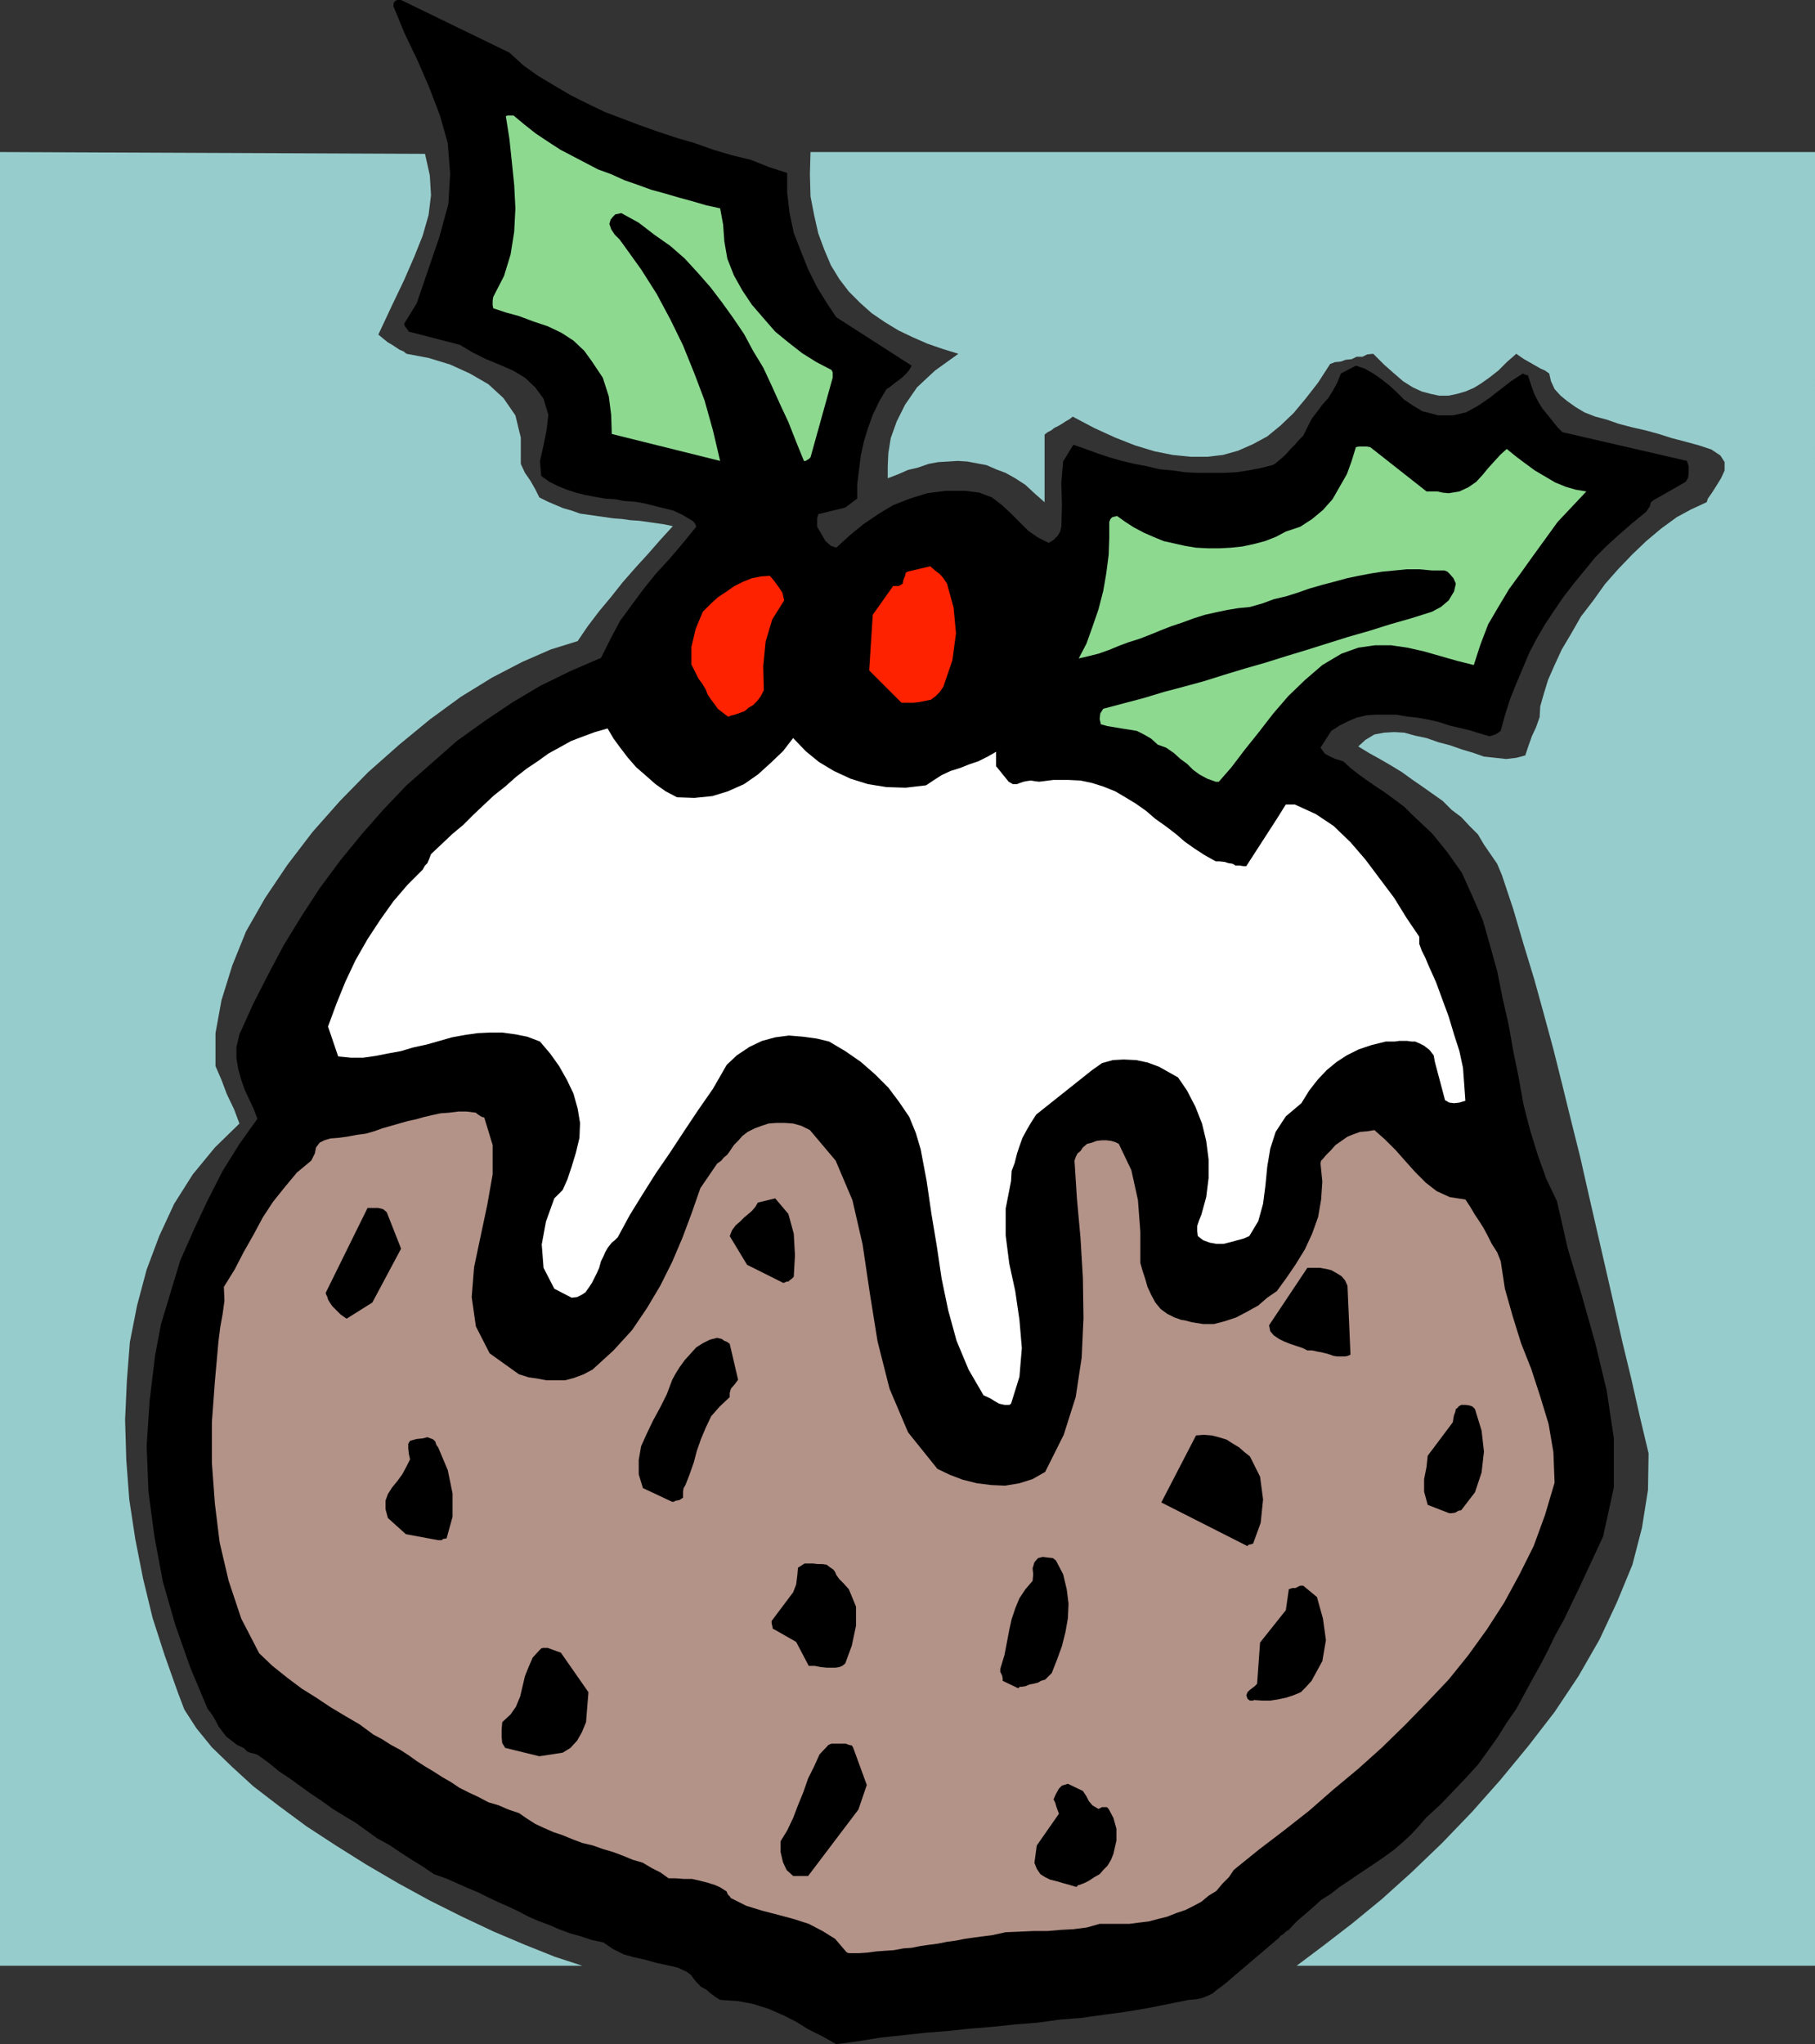 <?xml version="1.0" encoding="UTF-8" standalone="no"?>
<svg
   version="1.0"
   width="129.638mm"
   height="145.985mm"
   id="svg22"
   sodipodi:docname="Christmas Dessert 05.wmf"
   xmlns:inkscape="http://www.inkscape.org/namespaces/inkscape"
   xmlns:sodipodi="http://sodipodi.sourceforge.net/DTD/sodipodi-0.dtd"
   xmlns="http://www.w3.org/2000/svg"
   xmlns:svg="http://www.w3.org/2000/svg">
  <rect width="100%" height="100%" fill="#333333" stroke="none"/>
  <sodipodi:namedview
     id="namedview22"
     pagecolor="#ffffff"
     bordercolor="#000000"
     borderopacity="0.25"
     inkscape:showpageshadow="2"
     inkscape:pageopacity="0.0"
     inkscape:pagecheckerboard="0"
     inkscape:deskcolor="#d1d1d1"
     inkscape:document-units="mm" />
  <defs
     id="defs1">
    <pattern
       id="WMFhbasepattern"
       patternUnits="userSpaceOnUse"
       width="6"
       height="6"
       x="0"
       y="0" />
  </defs>
  <path
     style="fill:#000000;fill-opacity:1;fill-rule:evenodd;stroke:none"
     d="m 225.755,551.756 5.979,-0.808 5.979,-0.969 6.141,-0.646 5.818,-0.646 6.141,-0.485 6.141,-0.646 5.979,-0.485 6.141,-0.646 6.141,-0.485 5.818,-0.808 5.979,-0.485 5.818,-0.808 5.979,-0.808 5.818,-0.969 5.656,-1.131 5.656,-1.131 1.939,-0.162 1.616,-0.323 1.616,-0.646 1.293,-0.646 1.131,-0.969 1.131,-0.808 1.454,-1.131 1.293,-1.131 12.928,-10.987 0.323,-0.485 0.808,-0.485 0.646,-0.646 0.808,-0.485 2.101,-2.262 2.262,-1.939 2.262,-1.939 2.101,-1.939 2.586,-1.616 2.262,-1.777 2.424,-1.616 2.586,-1.777 2.424,-1.616 2.424,-1.616 2.586,-1.777 2.424,-1.777 2.262,-1.939 2.262,-2.1 2.101,-2.262 1.939,-2.262 3.878,-3.555 3.555,-3.716 3.394,-3.555 3.232,-3.554 2.586,-3.555 2.747,-3.878 2.424,-3.878 2.586,-3.716 2.101,-3.878 2.101,-3.878 2.262,-4.039 2.101,-4.039 1.939,-4.039 2.262,-4.039 2.101,-4.362 2.101,-4.362 6.464,-13.895 2.909,-13.249 v -13.249 l -1.939,-12.925 -3.07,-12.764 -3.555,-12.602 -3.878,-12.925 -2.909,-12.764 -2.909,-6.14 -2.262,-6.301 -2.101,-6.786 -1.778,-6.947 -1.293,-7.271 -1.454,-7.109 -1.293,-7.271 -1.616,-7.109 -1.454,-7.271 -1.939,-6.947 -1.939,-6.786 -2.747,-6.301 -2.909,-6.463 -3.878,-5.493 -4.202,-5.17 -5.171,-4.847 -2.262,-2.262 -2.586,-1.939 -2.424,-1.777 -2.424,-1.616 -2.586,-1.777 -2.262,-1.616 -2.262,-1.777 -1.939,-1.777 -2.101,-0.646 -1.454,-0.646 -1.454,-0.808 -1.131,-1.616 2.909,-4.524 2.262,-1.454 2.262,-1.131 2.262,-0.969 2.747,-0.646 2.424,-0.162 h 2.747 2.909 l 2.747,0.485 2.909,0.323 2.747,0.485 2.909,0.646 2.909,0.969 2.747,0.646 2.747,0.646 2.586,0.808 2.747,0.808 0.646,-0.162 0.97,-0.323 0.808,-0.485 0.646,-0.485 1.131,-4.201 1.454,-4.524 1.616,-4.039 1.778,-4.201 1.778,-4.201 1.939,-3.716 2.262,-3.878 2.586,-3.878 2.424,-3.554 2.747,-3.555 2.909,-3.554 2.909,-3.555 3.07,-3.07 3.555,-3.231 3.555,-3.07 3.555,-2.908 0.97,-1.454 0.323,-1.131 0.808,-0.646 0.646,-0.323 7.918,-4.524 0.646,-1.131 0.162,-1.454 v -1.616 l -0.485,-1.454 -33.613,-7.755 -1.293,-1.293 -1.293,-1.616 -1.293,-1.616 -1.454,-1.777 -1.131,-1.777 -1.131,-2.262 -0.808,-2.262 -0.808,-2.424 v -0.323 h -0.323 l -0.485,-0.162 -0.646,-0.323 -3.232,2.1 -2.909,2.262 -2.909,2.262 -3.07,2.1 -3.232,1.777 -3.555,0.808 h -3.878 l -4.363,-1.131 -2.424,-1.454 -2.424,-1.616 -2.101,-2.1 -1.939,-1.777 -2.262,-1.777 -2.101,-1.454 -2.262,-1.293 -2.424,-0.808 -4.04,2.1 -0.97,2.424 -1.131,2.1 -1.293,2.1 -1.616,1.777 -1.293,1.777 -1.616,2.1 -1.131,2.262 -1.131,2.262 -1.131,1.131 -1.131,1.293 -1.131,1.131 -0.97,1.131 -0.97,0.969 -0.97,0.808 -1.131,0.969 -0.808,0.485 -3.232,0.808 -3.394,0.646 -3.232,0.485 -3.394,0.162 h -3.555 -3.394 l -3.394,-0.162 -3.394,-0.485 -3.555,-0.323 -3.394,-0.808 -3.394,-0.646 -3.394,-0.808 -3.394,-0.969 -3.394,-1.131 -3.07,-1.131 -3.232,-1.131 -2.747,4.524 -0.485,5.655 0.162,6.14 -0.162,5.816 -0.323,1.293 -0.646,1.131 -1.131,1.131 -1.293,0.808 -2.909,-1.454 -2.586,-1.777 -2.262,-2.262 -2.424,-2.424 -2.424,-2.262 -2.747,-2.1 -3.394,-1.293 -3.878,-0.485 h -5.171 l -5.01,0.646 -4.686,1.454 -4.525,1.777 -4.04,2.424 -4.04,2.747 -3.555,2.908 -3.717,3.393 -1.454,-0.485 -1.454,-1.293 -1.131,-1.939 -1.131,-1.939 v -0.646 -0.969 -0.646 l 0.323,-1.131 7.272,-1.777 3.232,-2.424 v -3.878 l 0.485,-3.878 0.485,-3.878 0.808,-3.716 1.131,-3.716 1.293,-3.554 1.778,-3.716 1.939,-3.231 0.808,-0.485 0.808,-0.646 0.808,-0.646 1.131,-0.808 0.97,-0.808 0.808,-0.808 0.808,-0.969 0.646,-1.131 -20.362,-13.087 -2.586,-3.878 -2.586,-4.201 -2.424,-4.847 -1.939,-4.847 -1.939,-5.009 -1.131,-5.332 -0.646,-5.493 v -5.332 l -5.01,-1.616 -4.848,-1.939 -5.333,-1.293 -4.848,-1.454 -5.01,-1.777 -5.01,-1.454 -4.848,-1.616 -5.01,-1.777 -4.686,-1.777 -4.686,-1.777 -4.686,-2.262 -4.525,-2.262 -4.363,-2.585 -4.363,-2.585 -4.04,-2.908 -3.717,-3.393 L 108.272,0 h -0.97 l -0.485,0.162 -0.485,0.485 -0.162,0.969 3.07,7.432 3.555,7.432 3.07,7.109 2.909,7.594 2.101,7.432 0.646,8.24 -0.485,8.24 -2.424,8.886 -6.141,17.934 -3.394,5.493 0.162,0.485 0.323,0.485 0.485,0.646 0.323,0.485 13.736,3.555 3.555,2.1 3.555,1.777 3.555,1.454 3.717,1.616 3.232,1.939 2.747,2.585 2.262,3.07 1.293,4.362 -0.485,4.201 -0.808,4.039 -0.97,4.201 0.323,4.039 2.262,1.616 2.262,1.131 2.424,0.969 2.424,0.808 2.586,0.646 2.586,0.485 2.747,0.485 2.747,0.162 2.424,0.485 2.747,0.162 2.747,0.485 2.586,0.646 2.586,0.646 2.586,0.646 2.424,1.131 2.424,1.454 0.323,0.162 0.323,0.323 0.485,0.646 0.162,0.646 -3.555,4.362 -3.555,4.201 -3.717,4.039 -3.394,4.201 -3.232,4.362 -3.07,4.201 -2.586,4.847 -2.586,5.17 -8.242,3.554 -8.242,4.039 -7.595,4.524 -7.434,5.009 -7.434,5.332 -6.787,5.978 -6.787,5.978 -6.302,6.624 -5.818,6.624 -5.818,7.109 -5.494,7.432 -4.848,7.432 -4.848,7.917 -4.202,7.917 -4.04,7.917 -3.717,8.24 -0.808,3.393 v 3.07 l 0.485,2.908 0.808,2.908 0.97,2.747 1.293,2.747 1.131,2.424 0.97,2.585 -4.848,6.786 -4.525,7.271 -4.04,7.917 -3.717,7.917 -3.717,8.402 -2.586,8.563 -2.586,8.563 -1.616,8.563 -1.454,12.118 -0.808,12.118 0.485,12.441 1.616,12.118 2.262,12.118 3.394,11.794 4.04,11.471 4.686,11.148 1.131,1.454 0.97,1.616 0.808,1.616 0.97,1.293 1.131,1.454 1.454,1.131 1.454,1.131 1.778,0.808 0.97,0.969 0.808,0.323 1.293,0.323 0.808,0.323 2.909,2.1 2.747,2.262 2.909,1.939 2.909,2.1 2.909,2.1 2.909,1.939 2.909,2.1 2.909,1.777 3.232,1.939 2.909,2.1 2.909,2.1 3.232,1.777 2.909,1.939 3.232,2.1 2.909,1.777 3.07,2.1 3.232,1.131 2.909,1.293 2.909,1.293 2.747,1.131 2.909,1.454 2.747,1.293 2.586,1.131 2.747,1.293 2.747,1.454 2.586,1.131 3.07,1.131 2.586,1.131 3.07,1.131 2.909,0.808 2.909,0.969 3.07,0.646 2.586,1.777 2.909,1.454 2.909,0.808 2.909,0.646 2.909,0.808 2.909,0.646 2.909,0.646 2.424,1.131 1.131,0.808 0.808,1.131 0.808,0.969 1.131,1.131 1.454,0.808 1.131,0.969 1.293,0.969 1.293,0.808 4.848,0.323 4.202,0.808 4.04,1.293 3.717,1.616 3.555,1.777 3.394,2.1 3.878,1.939 3.717,2.1 z"
     id="path1" />
  <path
     style="fill:#b39288;fill-opacity:1;fill-rule:evenodd;stroke:none"
     d="m 229.31,527.198 h 2.586 l 2.262,-0.162 2.424,-0.323 2.262,-0.162 2.424,-0.162 2.586,-0.485 2.262,-0.162 2.424,-0.485 2.262,-0.323 2.424,-0.323 2.424,-0.485 2.424,-0.323 2.424,-0.485 2.262,-0.323 2.424,-0.323 2.586,-0.323 3.717,-0.808 3.878,-0.162 3.555,-0.162 h 3.878 l 3.717,-0.323 3.232,-0.162 3.717,-0.485 3.394,-0.969 h 2.586 2.747 2.747 l 2.424,-0.323 2.747,-0.323 2.424,-0.646 2.586,-0.646 2.424,-0.969 2.424,-0.808 2.262,-1.131 2.101,-1.131 1.939,-1.616 2.101,-1.293 1.616,-1.939 1.778,-1.777 1.293,-1.939 6.787,-5.493 6.787,-5.17 6.787,-5.332 6.464,-5.655 6.787,-5.655 6.302,-5.655 6.302,-6.14 5.818,-5.978 5.979,-6.301 5.333,-6.624 5.01,-6.947 4.686,-7.271 4.04,-7.432 3.878,-7.755 3.07,-8.402 2.586,-8.725 -0.323,-8.24 -1.293,-7.594 -2.262,-7.432 -2.424,-7.432 -2.747,-6.947 -2.262,-7.271 -2.101,-7.432 -1.131,-7.432 -0.97,-2.424 -1.454,-2.262 -1.131,-2.262 -1.131,-2.1 -1.131,-1.777 -1.293,-1.939 -1.131,-1.939 -1.293,-1.939 -4.202,-0.646 -3.555,-1.616 -2.909,-2.262 -2.909,-2.908 -2.747,-3.07 -2.424,-2.747 -2.909,-2.908 -2.909,-2.585 -1.939,0.323 -1.939,0.162 -1.778,0.646 -1.616,0.646 -1.616,1.131 -1.616,1.131 -1.293,1.454 -1.293,1.293 -0.808,0.969 -0.485,0.485 -0.162,0.646 v 0.162 l 0.485,4.847 -0.323,4.847 -0.808,4.685 -1.616,4.524 -1.939,4.201 -2.586,4.201 -2.424,3.554 -2.586,3.555 -2.586,1.777 -2.424,2.1 -2.909,1.616 -3.07,1.616 -2.909,0.969 -3.07,0.808 h -2.909 l -3.07,-0.485 -1.778,-0.485 -1.131,-0.162 -0.808,-0.323 -0.97,-0.323 -1.939,-0.969 -1.778,-1.293 -1.454,-1.777 -1.131,-2.1 -0.97,-2.1 -0.646,-2.262 -0.646,-1.939 -0.646,-2.262 v -8.402 l -0.646,-8.563 -1.778,-8.078 -3.394,-7.109 -0.97,-0.485 -1.131,-0.323 -1.293,-0.162 h -1.131 l -1.454,0.162 -1.293,0.485 -1.293,0.323 -1.131,0.969 -0.646,0.969 -0.808,0.646 -0.485,0.969 -0.323,0.969 0.646,10.179 0.97,10.664 0.646,10.825 0.162,10.825 -0.485,10.664 -1.616,10.664 -3.232,10.179 -5.01,10.017 -3.394,1.939 -3.555,1.131 -3.878,0.646 -3.717,-0.162 -3.878,-0.485 -3.878,-0.969 -3.394,-1.293 -3.394,-1.616 -7.918,-9.856 -5.01,-11.794 -3.232,-12.764 -2.101,-13.087 -1.939,-13.087 -2.747,-11.956 -4.525,-10.664 -6.949,-8.24 -2.262,-1.131 -2.262,-0.646 -2.262,-0.162 h -2.262 l -2.101,0.162 -1.939,0.646 -1.778,0.646 -1.939,0.969 -1.454,1.131 -1.131,1.293 -1.131,1.131 -0.97,1.454 -0.808,1.131 -0.97,0.808 -0.646,0.808 -1.131,0.808 -4.525,6.624 -2.424,6.947 -2.424,6.463 -2.747,6.463 -3.232,6.463 -3.555,5.978 -4.04,5.978 -5.01,5.493 -5.656,5.17 -2.424,1.293 -2.586,0.969 -2.424,0.646 h -2.424 -2.586 l -2.586,-0.485 -2.262,-0.323 -2.586,-0.808 -7.918,-5.655 -3.717,-7.271 -1.131,-7.917 0.646,-8.078 1.778,-8.402 1.778,-8.402 1.454,-8.24 v -7.917 l -2.262,-7.432 -0.646,-0.162 -0.808,-0.485 -0.646,-0.485 -0.162,-0.162 -2.586,-0.323 h -2.101 l -2.586,0.323 -2.262,0.162 -2.262,0.485 -2.101,0.485 -2.262,0.646 -2.262,0.485 -2.262,0.646 -2.262,0.646 -2.262,0.646 -2.262,0.808 -2.262,0.646 -2.424,0.323 -2.586,0.485 -2.424,0.323 -2.101,0.162 -1.616,0.485 -1.293,0.646 -0.97,1.293 -0.162,0.808 -0.162,0.808 -0.485,0.969 -0.485,0.969 -3.878,3.231 -3.232,3.878 -3.232,4.039 -2.747,4.201 -2.424,4.524 -2.747,4.847 -2.424,4.685 -2.909,4.685 0.162,3.716 -0.485,3.555 -0.646,3.554 -0.485,3.878 -0.97,10.825 -0.808,10.987 v 10.987 l 0.808,10.987 1.293,10.502 2.424,10.34 3.394,10.179 4.848,9.371 3.555,3.393 4.04,3.231 3.878,2.908 3.878,2.424 3.878,2.585 4.04,2.424 3.878,2.262 3.717,2.747 2.424,1.293 2.262,1.454 2.424,1.293 2.262,1.454 2.262,1.616 2.262,1.454 2.424,1.454 2.262,1.454 2.262,1.293 2.424,1.616 2.586,1.293 2.424,1.131 2.747,1.454 2.747,0.808 2.586,1.131 2.909,0.969 2.101,1.454 2.262,1.454 2.424,1.131 2.586,1.131 2.424,0.808 2.747,1.131 2.586,0.969 2.747,0.646 2.747,0.969 2.747,0.808 2.586,0.969 2.747,1.131 2.747,0.808 2.424,1.454 2.262,1.131 2.262,1.616 h 1.939 l 2.101,0.162 h 2.262 l 2.101,0.485 1.939,0.485 2.101,0.646 1.454,0.646 1.778,1.131 0.162,0.485 0.162,0.323 0.485,0.485 0.323,0.485 4.202,2.1 4.202,1.293 4.363,1.131 4.202,1.131 4.04,1.293 3.717,1.939 3.394,2.1 2.909,3.393 0.323,0.323 0.485,0.162 h 0.323 v 0 z"
     id="path2" />
  <path
     style="fill:#000000;fill-opacity:1;fill-rule:evenodd;stroke:none"
     d="m 291.364,508.779 1.293,-0.485 1.293,-0.646 1.454,-0.969 1.454,-0.808 0.97,-1.131 1.131,-1.131 0.97,-1.616 0.646,-1.616 0.808,-3.554 v -3.231 l -0.808,-2.908 -1.293,-2.424 -0.485,-0.485 h -0.485 -0.808 l -0.97,0.485 -1.616,-0.969 -0.97,-1.131 -0.646,-1.293 -0.97,-1.454 -4.04,-1.939 -1.616,0.485 -0.808,0.808 -0.808,1.454 -0.646,1.454 0.485,0.969 0.162,0.646 0.323,0.969 0.485,1.293 -5.979,8.563 -0.646,4.685 0.646,1.616 0.97,1.454 1.293,0.808 1.293,0.646 1.939,0.485 1.616,0.485 1.778,0.485 1.616,0.485 h 0.323 l 0.162,-0.323 0.323,-0.162 h 0.162 z"
     id="path3" />
  <path
     style="fill:#000000;fill-opacity:1;fill-rule:evenodd;stroke:none"
     d="m 214.928,506.355 h 0.808 0.646 0.646 1.131 l 13.574,-17.934 2.262,-6.624 -3.717,-10.179 -0.323,-0.485 -0.808,-0.162 -0.808,-0.323 h -0.97 -0.808 -1.131 -0.97 l -0.808,0.323 -2.424,2.585 -1.454,3.231 -1.616,3.231 -1.293,3.716 -1.454,3.555 -1.293,3.393 -1.616,3.393 -1.778,2.908 v 2.908 l 0.646,2.747 0.97,2.1 1.778,1.616 h 0.162 0.323 0.162 0.162 z"
     id="path4" />
  <path
     style="fill:#000000;fill-opacity:1;fill-rule:evenodd;stroke:none"
     d="m 145.601,474.042 6.302,-0.969 2.101,-1.293 1.778,-1.939 1.293,-2.262 1.131,-2.747 0.646,-8.078 -7.434,-10.664 -3.555,-1.293 h -0.646 -0.646 l -0.485,0.162 -0.485,0.485 -1.778,1.939 -1.131,2.585 -0.97,2.424 -0.646,2.747 -0.646,2.747 -1.131,2.747 -1.454,2.1 -2.262,2.1 -0.162,2.1 v 1.939 l 0.162,1.616 0.808,1.293 z"
     id="path5" />
  <path
     style="fill:#000000;fill-opacity:1;fill-rule:evenodd;stroke:none"
     d="m 338.39,458.854 2.424,0.162 h 2.101 l 2.101,-0.323 2.262,-0.485 1.939,-0.646 1.939,-0.808 1.454,-1.454 1.454,-1.616 2.909,-5.332 0.97,-5.655 -0.808,-5.816 -1.616,-5.816 -3.717,-3.07 h -0.808 l -1.293,0.646 h -0.808 l -0.97,0.323 -0.808,5.655 -6.949,8.725 -0.808,11.148 -0.646,0.646 -0.646,0.485 -0.646,0.485 -0.646,0.646 -0.323,0.808 0.323,0.969 0.646,0.485 h 0.97 v 0 z"
     id="path6" />
  <path
     style="fill:#000000;fill-opacity:1;fill-rule:evenodd;stroke:none"
     d="m 275.689,455.3 1.131,-0.162 1.131,-0.485 0.97,-0.162 1.293,-0.323 0.808,-0.485 1.131,-0.323 0.97,-0.969 0.808,-0.808 1.454,-3.716 1.293,-3.554 0.97,-3.878 0.646,-3.716 0.162,-3.878 -0.485,-3.878 -0.97,-4.039 -1.939,-3.716 -0.808,-0.646 -1.454,-0.162 -1.293,-0.162 -1.293,0.323 -0.97,1.131 -0.485,1.616 0.162,1.616 -0.162,1.777 -1.939,2.262 -1.616,2.424 -1.131,2.747 -0.97,2.908 -0.646,2.908 -0.646,3.393 -0.646,3.393 -1.131,3.716 v 0.808 l 0.485,0.969 0.162,0.808 v 0.646 l 4.04,1.939 h 0.323 l 0.162,-0.323 h 0.162 z"
     id="path7" />
  <path
     style="fill:#000000;fill-opacity:1;fill-rule:evenodd;stroke:none"
     d="m 224.947,450.13 h 0.646 l 0.97,-0.162 0.808,-0.323 0.808,-0.646 1.778,-4.847 1.131,-5.332 v -5.17 l -1.939,-4.685 -1.454,-1.616 -1.131,-1.131 -0.808,-1.131 -0.323,-0.808 -0.485,-0.646 -0.97,-0.646 -0.808,-0.646 -1.131,-0.162 h -1.131 l -1.454,-0.162 h -1.131 -1.131 l -1.778,1.131 -0.162,1.939 -0.323,2.585 -0.808,2.1 -5.818,7.755 v 0.646 l 0.162,0.646 0.162,0.808 0.646,0.323 5.656,3.231 3.394,6.463 h 1.616 l 1.616,0.323 1.616,0.162 h 1.778 z"
     id="path8" />
  <path
     style="fill:#000000;fill-opacity:1;fill-rule:evenodd;stroke:none"
     d="m 338.39,416.362 1.939,-5.332 0.646,-6.301 -0.808,-6.14 -2.747,-5.493 -1.454,-1.131 -1.454,-1.293 -1.616,-0.969 -1.778,-1.131 -2.101,-0.646 -1.939,-0.485 -2.101,-0.162 -2.101,0.162 -9.373,18.096 23.27,11.794 0.162,-0.323 0.646,-0.162 0.646,-0.162 z"
     id="path9" />
  <path
     style="fill:#000000;fill-opacity:1;fill-rule:evenodd;stroke:none"
     d="m 118.291,415.715 h 0.323 0.646 l 0.323,-0.323 0.97,-0.162 1.616,-5.816 v -6.301 l -1.293,-6.301 -2.586,-6.14 -0.485,-0.646 -0.323,-0.969 -0.485,-0.485 -0.323,-0.162 -1.293,-0.485 -1.293,0.323 -1.616,0.162 -1.778,0.485 -0.485,0.808 v 1.131 l 0.162,1.616 0.323,1.454 -0.97,1.939 -1.131,2.1 -1.293,1.777 -1.454,1.777 -1.131,1.777 -0.646,1.777 v 2.262 l 0.646,2.424 4.848,4.362 8.726,1.616 z"
     id="path10" />
  <path
     style="fill:#000000;fill-opacity:1;fill-rule:evenodd;stroke:none"
     d="m 391.233,408.445 h 0.646 l 0.97,-0.162 0.808,-0.485 0.808,-0.162 3.717,-4.847 1.778,-5.332 0.646,-5.655 -0.646,-5.655 -1.778,-5.816 -0.646,-0.646 -0.808,-0.323 -1.131,-0.162 h -1.131 l -0.808,0.485 v 0.162 l -0.646,0.485 -0.162,0.808 -0.323,0.808 -0.162,0.808 -0.162,1.131 -6.787,9.048 -0.323,3.07 -0.646,3.231 v 3.393 l 0.97,3.555 5.818,2.262 z"
     id="path11" />
  <path
     style="fill:#000000;fill-opacity:1;fill-rule:evenodd;stroke:none"
     d="m 181.477,405.375 h 0.323 l 0.646,-0.323 0.97,-0.162 0.97,-0.646 v -0.969 -0.646 l 0.162,-0.969 0.485,-0.808 1.131,-2.908 1.131,-3.231 0.808,-3.07 1.131,-3.231 1.293,-3.07 1.454,-3.07 2.262,-2.585 2.747,-2.585 v -1.131 l 0.323,-1.131 0.97,-1.131 0.97,-1.293 -2.262,-9.694 -0.646,-0.485 -0.808,-0.323 -0.646,-0.485 -1.293,-0.323 -1.939,0.485 -1.939,0.969 -1.778,1.131 -1.454,1.616 -1.616,1.777 -1.293,1.777 -1.131,1.777 -0.97,1.777 -1.454,3.878 -1.778,3.555 -1.939,3.554 -1.778,3.716 -1.454,3.231 -0.646,3.716 v 3.878 l 1.131,3.716 7.918,3.716 z"
     id="path12" />
  <path
     style="fill:#ffffff;fill-opacity:1;fill-rule:evenodd;stroke:none"
     d="m 271.164,379.201 h 0.162 0.485 0.646 l 0.485,-0.323 2.262,-7.271 0.646,-7.755 -0.646,-7.594 -1.131,-7.755 -1.616,-7.432 -0.97,-7.594 v -7.271 l 1.454,-7.432 0.162,-2.747 0.808,-2.1 0.646,-2.585 0.646,-1.939 0.808,-2.262 1.131,-2.1 1.131,-1.939 1.454,-2.262 15.029,-11.956 2.747,-1.939 2.909,-0.808 2.909,-0.162 3.394,0.162 3.07,0.646 3.07,1.131 2.586,1.454 2.586,1.454 2.424,3.555 2.262,4.362 1.778,4.524 1.131,4.685 0.646,5.009 v 5.009 l -0.646,5.17 -1.293,4.685 -0.646,1.616 -0.485,1.454 v 1.454 l 0.162,1.293 1.454,1.131 1.778,0.646 1.778,0.323 h 1.939 l 1.939,-0.485 1.778,-0.485 1.778,-0.485 1.454,-0.646 2.424,-4.039 1.293,-4.685 0.646,-5.009 0.485,-5.009 0.808,-4.847 1.454,-4.524 2.747,-4.201 4.202,-3.555 2.101,-3.393 2.262,-2.908 2.424,-2.585 2.747,-2.262 2.747,-1.777 3.232,-1.616 3.394,-1.131 3.878,-0.969 h 1.454 0.97 l 1.131,-0.162 h 1.131 1.131 l 1.131,0.162 h 0.97 l 1.131,0.485 1.293,0.646 1.454,1.131 1.131,1.454 0.323,1.777 2.747,10.34 1.131,0.646 1.293,0.162 1.454,-0.162 1.616,-0.485 -0.323,-4.524 -0.323,-4.362 -0.97,-4.524 -1.454,-4.524 -1.454,-4.847 -1.616,-4.362 -1.778,-4.847 -2.101,-4.685 -0.808,-1.939 -0.97,-1.939 -0.646,-1.777 v -1.939 l -3.394,-5.009 -3.394,-5.493 -3.878,-5.17 -3.878,-5.17 -4.04,-4.685 -4.525,-4.362 -4.848,-3.231 -5.656,-2.585 h -0.97 -0.808 -0.485 -0.162 l -2.424,3.878 -8.242,12.764 h -0.808 l -0.97,-0.162 h -1.131 l -0.808,-0.485 -1.131,-0.162 -0.97,-0.323 -1.454,-0.162 h -0.97 l -2.909,-1.616 -2.747,-1.777 -2.747,-1.939 -2.424,-2.1 -2.747,-2.1 -2.747,-1.939 -2.424,-2.1 -2.747,-1.939 -2.909,-1.777 -2.747,-1.616 -3.232,-1.293 -3.07,-0.969 -3.07,-0.646 -3.394,-0.162 h -3.878 l -3.878,0.485 -1.293,-0.162 -0.97,-0.162 -1.131,0.162 -0.808,0.162 -0.97,0.323 -0.808,0.323 h -1.131 l -1.131,-0.646 -3.394,-4.201 v -0.808 -0.646 -1.131 -1.293 l -2.262,1.293 -2.586,1.293 -2.424,0.808 -2.424,0.969 -2.586,0.808 -2.424,1.131 -2.262,1.454 -1.939,1.293 -5.494,0.646 -5.171,-0.162 -5.01,-0.808 -4.686,-1.454 -4.525,-2.1 -4.04,-2.424 -3.555,-2.908 -3.394,-3.554 -2.747,3.554 -3.394,3.231 -3.394,3.07 -3.717,2.585 -4.363,1.939 -4.202,1.293 -4.848,0.485 -4.686,-0.162 -3.07,-1.616 -2.747,-1.939 -2.747,-2.424 -2.424,-2.1 -2.262,-2.585 -2.101,-2.747 -1.778,-2.424 -1.616,-2.747 -3.394,0.969 -3.07,1.131 -3.394,1.293 -2.909,1.616 -3.232,1.777 -2.909,2.1 -2.909,1.939 -2.909,2.262 -2.909,2.585 -3.07,2.424 -2.586,2.424 -2.909,2.747 -2.747,2.747 -2.909,2.424 -2.909,2.747 -2.909,2.747 -0.485,1.293 -0.485,1.131 -0.646,0.646 -0.646,1.131 -4.04,4.039 -3.878,4.524 -3.555,5.009 -3.394,5.17 -3.232,5.655 -2.747,5.816 -2.424,5.978 -2.262,6.14 2.747,8.078 3.394,0.323 h 3.394 l 3.394,-0.485 3.232,-0.646 3.555,-0.646 3.232,-0.969 3.717,-0.808 3.394,-0.969 3.394,-0.969 3.555,-0.646 3.394,-0.485 3.394,-0.162 h 3.232 l 3.555,0.485 3.232,0.646 3.394,1.293 2.747,3.231 2.424,3.393 2.101,3.716 1.778,3.716 1.131,4.039 0.646,3.878 -0.162,4.039 -0.97,4.039 -1.131,3.716 -1.131,3.393 -1.293,2.908 -2.262,2.262 -2.262,6.301 -1.131,6.14 0.485,6.301 2.909,5.655 4.686,2.424 1.454,-0.162 1.293,-0.646 0.97,-0.646 0.808,-1.131 0.97,-1.454 0.646,-1.293 0.646,-1.293 0.646,-1.454 0.485,-1.777 0.646,-1.293 0.485,-1.131 0.646,-1.131 0.485,-0.646 0.646,-0.808 0.808,-0.646 0.808,-0.808 3.232,-5.978 3.394,-5.493 3.555,-5.655 3.878,-5.655 3.717,-5.655 3.878,-5.816 4.04,-5.816 3.717,-6.463 2.747,-2.585 3.394,-2.262 3.394,-1.616 3.555,-0.969 3.717,-0.485 3.878,0.323 3.555,0.485 3.394,0.808 4.363,2.585 4.202,2.908 3.878,3.393 3.555,3.554 2.909,3.878 2.747,4.039 1.778,4.362 1.293,4.362 1.616,8.563 1.293,8.886 1.454,8.725 1.293,8.725 1.778,8.563 2.262,8.24 3.232,7.755 4.04,6.947 1.778,0.808 1.293,0.808 1.131,0.646 z"
     id="path13" />
  <path
     style="fill:#000000;fill-opacity:1;fill-rule:evenodd;stroke:none"
     d="m 362.145,366.114 h 0.485 0.485 l 0.808,-0.162 0.646,-0.323 -0.808,-18.58 -0.646,-1.454 -0.97,-1.131 -1.293,-0.808 -1.454,-0.808 -1.293,-0.323 -1.778,-0.323 h -1.616 -1.778 l -10.342,15.511 0.323,1.616 0.97,1.131 1.454,0.969 1.293,0.646 1.616,0.646 1.454,0.485 1.939,0.646 1.293,0.646 h 1.293 l 1.454,0.323 0.97,0.162 1.293,0.323 1.131,0.323 0.808,0.323 1.131,0.162 h 1.131 z"
     id="path14" />
  <path
     style="fill:#000000;fill-opacity:1;fill-rule:evenodd;stroke:none"
     d="m 93.566,355.935 6.949,-4.362 7.757,-14.541 -3.878,-9.856 -0.97,-0.808 -1.293,-0.323 h -1.616 -1.293 l -11.312,22.943 0.162,0.485 0.323,0.646 0.162,0.646 0.485,0.808 0.646,0.969 1.131,1.131 1.131,1.131 1.616,1.131 z"
     id="path15" />
  <path
     style="fill:#000000;fill-opacity:1;fill-rule:evenodd;stroke:none"
     d="m 212.504,345.918 h 0.323 l 0.323,-0.323 0.646,-0.485 0.485,-0.485 0.323,-5.816 -0.323,-5.816 -1.454,-5.332 -3.555,-4.201 -4.686,1.131 -0.646,1.131 -0.97,1.131 -1.131,0.969 -0.97,0.808 -1.131,1.131 -1.131,0.969 -0.97,1.293 -0.646,1.616 4.686,7.755 9.696,4.847 h 0.323 l 0.323,-0.162 0.323,-0.162 z"
     id="path16" />
  <path
     style="fill:#8dd990;fill-opacity:1;fill-rule:evenodd;stroke:none"
     d="m 328.209,211.008 h 0.162 0.162 0.323 0.162 l 3.394,-3.878 3.555,-4.685 3.878,-4.847 3.878,-5.009 4.04,-4.685 4.525,-4.362 4.686,-4.039 5.171,-3.07 4.525,-1.616 4.525,-0.646 h 4.363 l 4.363,0.646 4.363,0.969 4.525,1.293 4.525,1.293 4.525,1.131 1.778,-5.493 2.101,-5.493 2.747,-4.685 2.909,-4.847 3.07,-4.201 3.232,-4.524 3.394,-4.685 3.394,-4.685 7.757,-8.24 -2.909,-0.485 -2.747,-0.808 -2.747,-1.131 -2.747,-1.616 -2.747,-1.616 -2.424,-1.777 -2.586,-1.939 -2.586,-2.1 -1.778,1.616 -1.616,1.777 -1.616,1.777 -1.454,1.777 -1.778,1.939 -2.101,1.454 -2.424,1.131 -2.909,0.485 -1.616,-0.162 -1.454,-0.323 h -1.454 -1.454 l -15.19,-11.956 -0.97,-0.162 h -0.97 -1.131 l -0.808,0.162 -1.131,3.716 -1.293,3.555 -1.939,3.393 -1.939,3.393 -2.586,2.908 -2.909,2.424 -3.232,2.1 -3.878,1.293 -2.747,1.454 -2.909,1.131 -3.07,0.808 -3.07,0.646 -3.07,0.323 -3.07,0.162 h -3.07 l -3.232,-0.162 -2.909,-0.485 -2.909,-0.646 -2.909,-0.646 -2.747,-1.131 -2.586,-1.131 -2.747,-1.454 -2.262,-1.454 -2.262,-1.616 -0.646,0.162 -0.646,0.162 -0.485,0.485 -0.323,0.808 v 4.362 l -0.162,4.524 -0.646,5.009 -0.808,4.685 -1.293,5.009 -1.616,4.685 -1.616,4.524 -2.101,4.039 2.747,-0.646 2.586,-0.646 2.747,-0.969 2.747,-1.131 2.586,-0.969 3.07,-0.969 2.909,-1.131 2.747,-1.131 2.909,-1.131 2.909,-0.969 3.07,-1.131 3.07,-0.969 2.909,-0.646 3.07,-0.646 2.909,-0.485 3.232,-0.323 3.394,-0.969 3.07,-1.131 3.394,-0.808 3.07,-0.969 3.232,-1.131 3.394,-0.969 3.07,-0.808 3.555,-0.969 3.07,-0.646 3.394,-0.646 3.07,-0.485 3.394,-0.323 3.232,-0.323 h 3.394 l 3.394,0.323 h 3.394 l 0.808,0.323 0.646,0.646 0.97,1.131 0.646,1.454 -0.485,2.1 -1.454,2.424 -2.101,1.777 -2.424,1.293 -5.656,1.777 -5.656,1.616 -5.656,1.777 -5.656,1.616 -5.656,1.777 -5.656,1.777 -5.333,1.616 -5.656,1.777 -5.656,1.616 -5.333,1.616 -5.656,1.777 -5.333,1.454 -5.494,1.454 -5.333,1.616 -5.494,1.454 -5.494,1.454 -0.323,0.485 -0.485,0.808 -0.162,1.454 0.323,1.454 1.778,0.485 1.939,0.323 1.939,0.323 2.101,0.323 1.939,0.323 1.939,0.969 1.939,1.131 1.778,1.616 2.262,0.808 2.101,1.454 1.778,1.616 1.778,1.293 1.616,1.616 1.778,1.293 2.101,1.131 z"
     id="path17" />
  <path
     style="fill:#ff2200;fill-opacity:1;fill-rule:evenodd;stroke:none"
     d="m 196.99,193.236 1.293,-0.323 1.454,-0.485 1.293,-0.485 1.131,-0.969 1.131,-0.646 1.131,-1.131 0.97,-1.293 0.808,-1.616 -0.162,-6.463 0.646,-6.624 1.778,-5.978 3.232,-5.17 -0.485,-2.1 -0.97,-1.454 -1.293,-1.777 -1.131,-1.293 -2.424,0.162 -2.424,0.485 -2.424,0.969 -2.262,1.131 -2.101,1.454 -2.424,1.616 -1.939,1.777 -2.101,2.1 -1.939,4.685 -1.131,4.847 v 4.685 l 1.939,3.878 0.97,1.293 0.97,1.616 0.485,1.293 0.97,1.454 0.97,1.293 0.808,1.131 1.454,1.131 1.293,0.969 h 0.323 0.162 v 0 z"
     id="path18" />
  <path
     style="fill:#ff2200;fill-opacity:1;fill-rule:evenodd;stroke:none"
     d="m 243.369,189.681 h 1.616 1.616 l 1.454,-0.162 1.616,-0.323 1.616,-0.323 1.293,-0.969 1.131,-1.131 0.97,-1.454 2.424,-7.109 0.97,-7.271 -0.646,-6.947 -1.778,-6.463 -0.97,-1.454 -0.97,-1.131 -1.293,-0.969 -1.293,-1.131 -6.141,1.454 -0.485,0.323 -0.162,0.808 -0.485,1.131 -0.162,0.969 -0.485,0.323 -0.646,0.323 h -0.808 -0.646 l -5.494,7.755 -0.97,15.026 z"
     id="path19" />
  <path
     style="fill:#8dd990;fill-opacity:1;fill-rule:evenodd;stroke:none"
     d="m 194.405,124.408 -1.939,-8.24 -2.262,-8.078 -2.747,-7.271 -3.07,-7.594 -3.394,-6.947 -3.717,-6.947 -4.202,-6.624 -4.525,-6.301 -1.293,-1.777 -1.293,-1.293 -0.97,-1.454 -0.485,-1.454 0.323,-1.131 0.646,-0.808 0.646,-0.646 1.616,-0.323 4.686,2.585 4.202,3.231 4.363,3.07 3.878,3.393 3.555,3.878 3.394,3.878 3.07,4.039 2.909,4.039 3.07,4.524 2.424,4.524 2.747,4.524 2.262,4.847 2.262,5.009 2.262,4.847 2.101,5.332 2.101,5.17 h 0.485 l 0.485,-0.323 0.323,-0.162 0.485,-0.485 5.979,-21.489 v -0.162 -0.646 -0.646 l -0.323,-0.646 -4.04,-2.1 -3.878,-2.424 -3.717,-2.908 -3.555,-2.908 -3.232,-3.716 -3.07,-3.555 -2.586,-3.878 -2.262,-4.039 -1.778,-4.524 -0.808,-4.685 -0.323,-4.524 -0.808,-4.362 -3.717,-0.808 -3.878,-1.131 -3.555,-0.969 -3.878,-1.131 -3.555,-0.969 -3.555,-1.293 -3.717,-1.293 -3.555,-1.616 -3.555,-1.293 -3.394,-1.777 -3.394,-1.777 -3.394,-1.777 -3.232,-2.1 -3.394,-2.262 -3.07,-2.424 -2.909,-2.424 h -0.808 -0.323 -0.485 l -0.485,0.162 0.97,6.14 0.646,6.14 0.646,6.301 0.323,6.301 -0.323,6.301 -0.97,6.14 -1.778,5.816 -2.909,5.655 -0.162,0.969 v 0.646 0.646 l 0.162,0.808 3.394,1.131 3.555,0.969 3.878,1.454 3.878,1.293 3.717,1.777 3.232,2.1 2.909,2.747 2.101,2.908 2.909,4.362 1.616,5.009 0.646,5.009 0.162,5.17 z"
     id="path20" />
  <path
     style="fill:#97cccc;fill-opacity:1;fill-rule:evenodd;stroke:none"
     d="M 157.237,530.591 H 0 V 41.038 l 114.736,0.485 1.293,5.816 0.323,5.332 -0.646,5.332 -1.616,5.655 -2.262,5.655 -2.747,6.301 -3.394,7.109 -3.555,7.594 0.808,0.646 0.97,0.808 0.808,0.646 1.131,0.646 0.97,0.646 0.97,0.646 1.131,0.485 0.808,0.646 5.979,1.131 5.818,1.777 5.333,2.424 5.01,2.908 4.04,3.716 3.232,4.685 1.454,5.978 v 7.109 l 1.131,2.424 1.454,2.1 1.293,2.262 1.131,2.262 2.262,1.131 2.262,0.969 1.939,0.808 2.262,0.646 2.262,0.808 2.262,0.323 2.262,0.323 2.262,0.323 2.262,0.323 2.262,0.162 2.262,0.323 2.424,0.162 2.262,0.323 2.262,0.323 2.262,0.323 2.262,0.485 -3.394,3.716 -3.394,3.878 -3.394,3.716 -3.394,3.878 -3.07,3.878 -3.232,3.878 -3.07,4.039 -2.747,4.039 -7.272,2.262 -7.757,3.393 -8.08,4.201 -8.403,5.17 -8.403,6.14 -8.242,6.786 -8.403,7.432 -7.595,7.755 -7.434,8.402 -6.787,8.886 -5.979,8.886 -5.171,9.048 -3.717,9.209 -2.909,9.371 -1.616,8.886 v 8.886 l 1.616,3.716 1.454,3.878 1.939,4.039 1.454,3.878 -6.626,6.463 -5.979,7.271 -5.01,7.917 -4.04,8.725 -3.394,9.048 -2.586,9.694 -1.939,9.856 -0.808,10.34 -0.485,10.664 0.323,10.825 0.808,10.664 1.616,10.664 2.101,10.664 2.586,10.664 3.232,10.017 3.555,10.017 1.778,4.685 3.232,5.009 4.202,5.17 5.333,5.17 5.818,5.332 6.949,5.332 7.434,5.493 7.918,5.17 8.242,5.17 8.565,5.009 8.565,4.685 8.726,4.362 8.565,4.039 8.403,3.555 8.08,3.231 7.434,2.424 z"
     id="path21" />
  <path
     style="fill:#97cccc;fill-opacity:1;fill-rule:evenodd;stroke:none"
     d="m 218.806,41.038 h 271.164 V 530.591 H 350.025 l 7.11,-5.332 7.757,-5.978 8.08,-6.624 8.08,-7.271 8.242,-7.917 8.08,-8.402 7.595,-8.563 7.595,-9.209 7.11,-9.209 6.464,-9.694 5.656,-9.856 4.686,-10.017 4.202,-10.179 2.586,-10.017 1.616,-10.179 0.162,-9.856 -2.424,-10.179 -2.262,-10.017 -2.424,-10.017 -2.262,-10.017 -2.262,-9.856 -2.262,-9.856 -2.262,-9.856 -2.262,-10.017 -2.424,-9.694 -2.424,-9.856 -2.424,-9.694 -2.586,-9.533 -2.586,-9.371 -2.909,-9.533 -2.747,-9.371 -3.07,-9.209 -1.293,-3.07 -1.778,-2.585 -1.778,-2.585 -1.616,-2.747 -2.262,-2.262 -2.262,-2.424 -2.586,-1.939 -2.424,-2.424 -2.747,-1.939 -2.747,-1.939 -2.586,-1.777 -2.909,-2.1 -2.909,-1.777 -3.07,-1.777 -2.909,-1.616 -2.909,-1.777 1.939,-1.777 2.424,-1.454 2.586,-0.485 2.747,-0.162 2.747,0.162 2.909,0.808 3.07,0.646 3.232,1.131 3.07,0.808 3.232,1.131 3.232,0.969 2.747,0.969 3.07,0.323 2.909,0.323 2.747,-0.323 2.424,-0.646 0.808,-2.424 0.97,-2.747 1.131,-2.424 0.97,-2.747 0.162,-2.908 0.97,-3.393 1.131,-3.716 1.778,-4.039 1.939,-4.201 2.586,-4.362 2.586,-4.524 3.232,-4.201 3.232,-4.524 3.555,-4.039 3.878,-4.039 3.717,-3.554 4.04,-3.393 4.202,-3.07 3.878,-2.1 4.202,-1.939 0.323,-0.969 1.131,-1.616 1.131,-1.777 1.293,-2.1 0.97,-2.1 v -2.262 l -1.131,-1.777 -2.424,-1.616 -3.394,-1.131 -3.555,-0.969 -3.717,-0.969 -3.555,-1.131 -3.555,-0.969 -3.555,-0.808 -3.717,-0.969 -3.232,-1.131 -3.07,-0.808 -2.909,-1.131 -2.424,-1.454 -2.262,-1.616 -1.778,-1.454 -1.616,-1.777 -0.97,-2.1 -0.485,-2.1 -1.131,-0.808 -1.131,-0.485 -1.131,-0.646 -1.131,-0.646 -1.131,-0.646 -1.131,-0.646 -0.97,-0.646 -1.131,-0.808 -2.586,2.262 -2.262,2.262 -2.262,1.777 -2.262,1.616 -2.101,1.293 -2.262,0.969 -2.262,0.646 -2.262,0.485 h -2.586 l -2.262,-0.485 -2.424,-0.646 -2.424,-1.131 -2.586,-1.616 -2.424,-2.1 -2.747,-2.424 -2.909,-2.908 -1.616,0.162 -1.293,0.646 h -1.616 l -1.293,0.646 -1.616,0.162 -1.293,0.485 -1.616,0.162 -1.293,0.485 -3.232,5.009 -3.394,4.362 -3.232,3.878 -3.555,3.393 -3.555,2.908 -3.878,2.1 -4.04,1.777 -4.04,1.131 -4.202,0.485 h -4.525 l -4.848,-0.485 -4.848,-0.969 -5.333,-1.616 -5.333,-2.1 -5.656,-2.585 -5.818,-3.07 -0.808,0.646 -1.131,0.646 -0.97,0.646 -0.808,0.485 -1.293,0.646 -0.808,0.646 -0.97,0.485 -0.808,0.646 v 4.524 4.524 4.847 4.362 l -2.747,-2.424 -2.424,-2.262 -2.747,-1.777 -2.586,-1.454 -2.586,-0.969 -2.586,-1.131 -2.586,-0.485 -2.586,-0.485 -2.586,-0.162 -2.586,0.162 -2.747,0.162 -2.586,0.485 -2.747,0.969 -2.747,0.646 -2.586,1.131 -2.909,1.131 v -3.231 l 0.162,-3.555 0.646,-4.039 1.616,-4.524 2.262,-4.524 3.232,-4.685 4.848,-4.524 6.302,-4.524 -4.202,-1.293 -4.202,-1.454 -4.04,-1.777 -3.717,-1.777 -3.717,-2.262 -3.555,-2.424 -3.07,-2.747 -3.07,-3.07 -2.586,-3.393 -2.262,-3.716 -1.778,-4.201 -1.616,-4.362 -1.131,-5.009 -0.97,-5.009 -0.162,-5.978 0.162,-5.978 z"
     id="path22" />
</svg>
